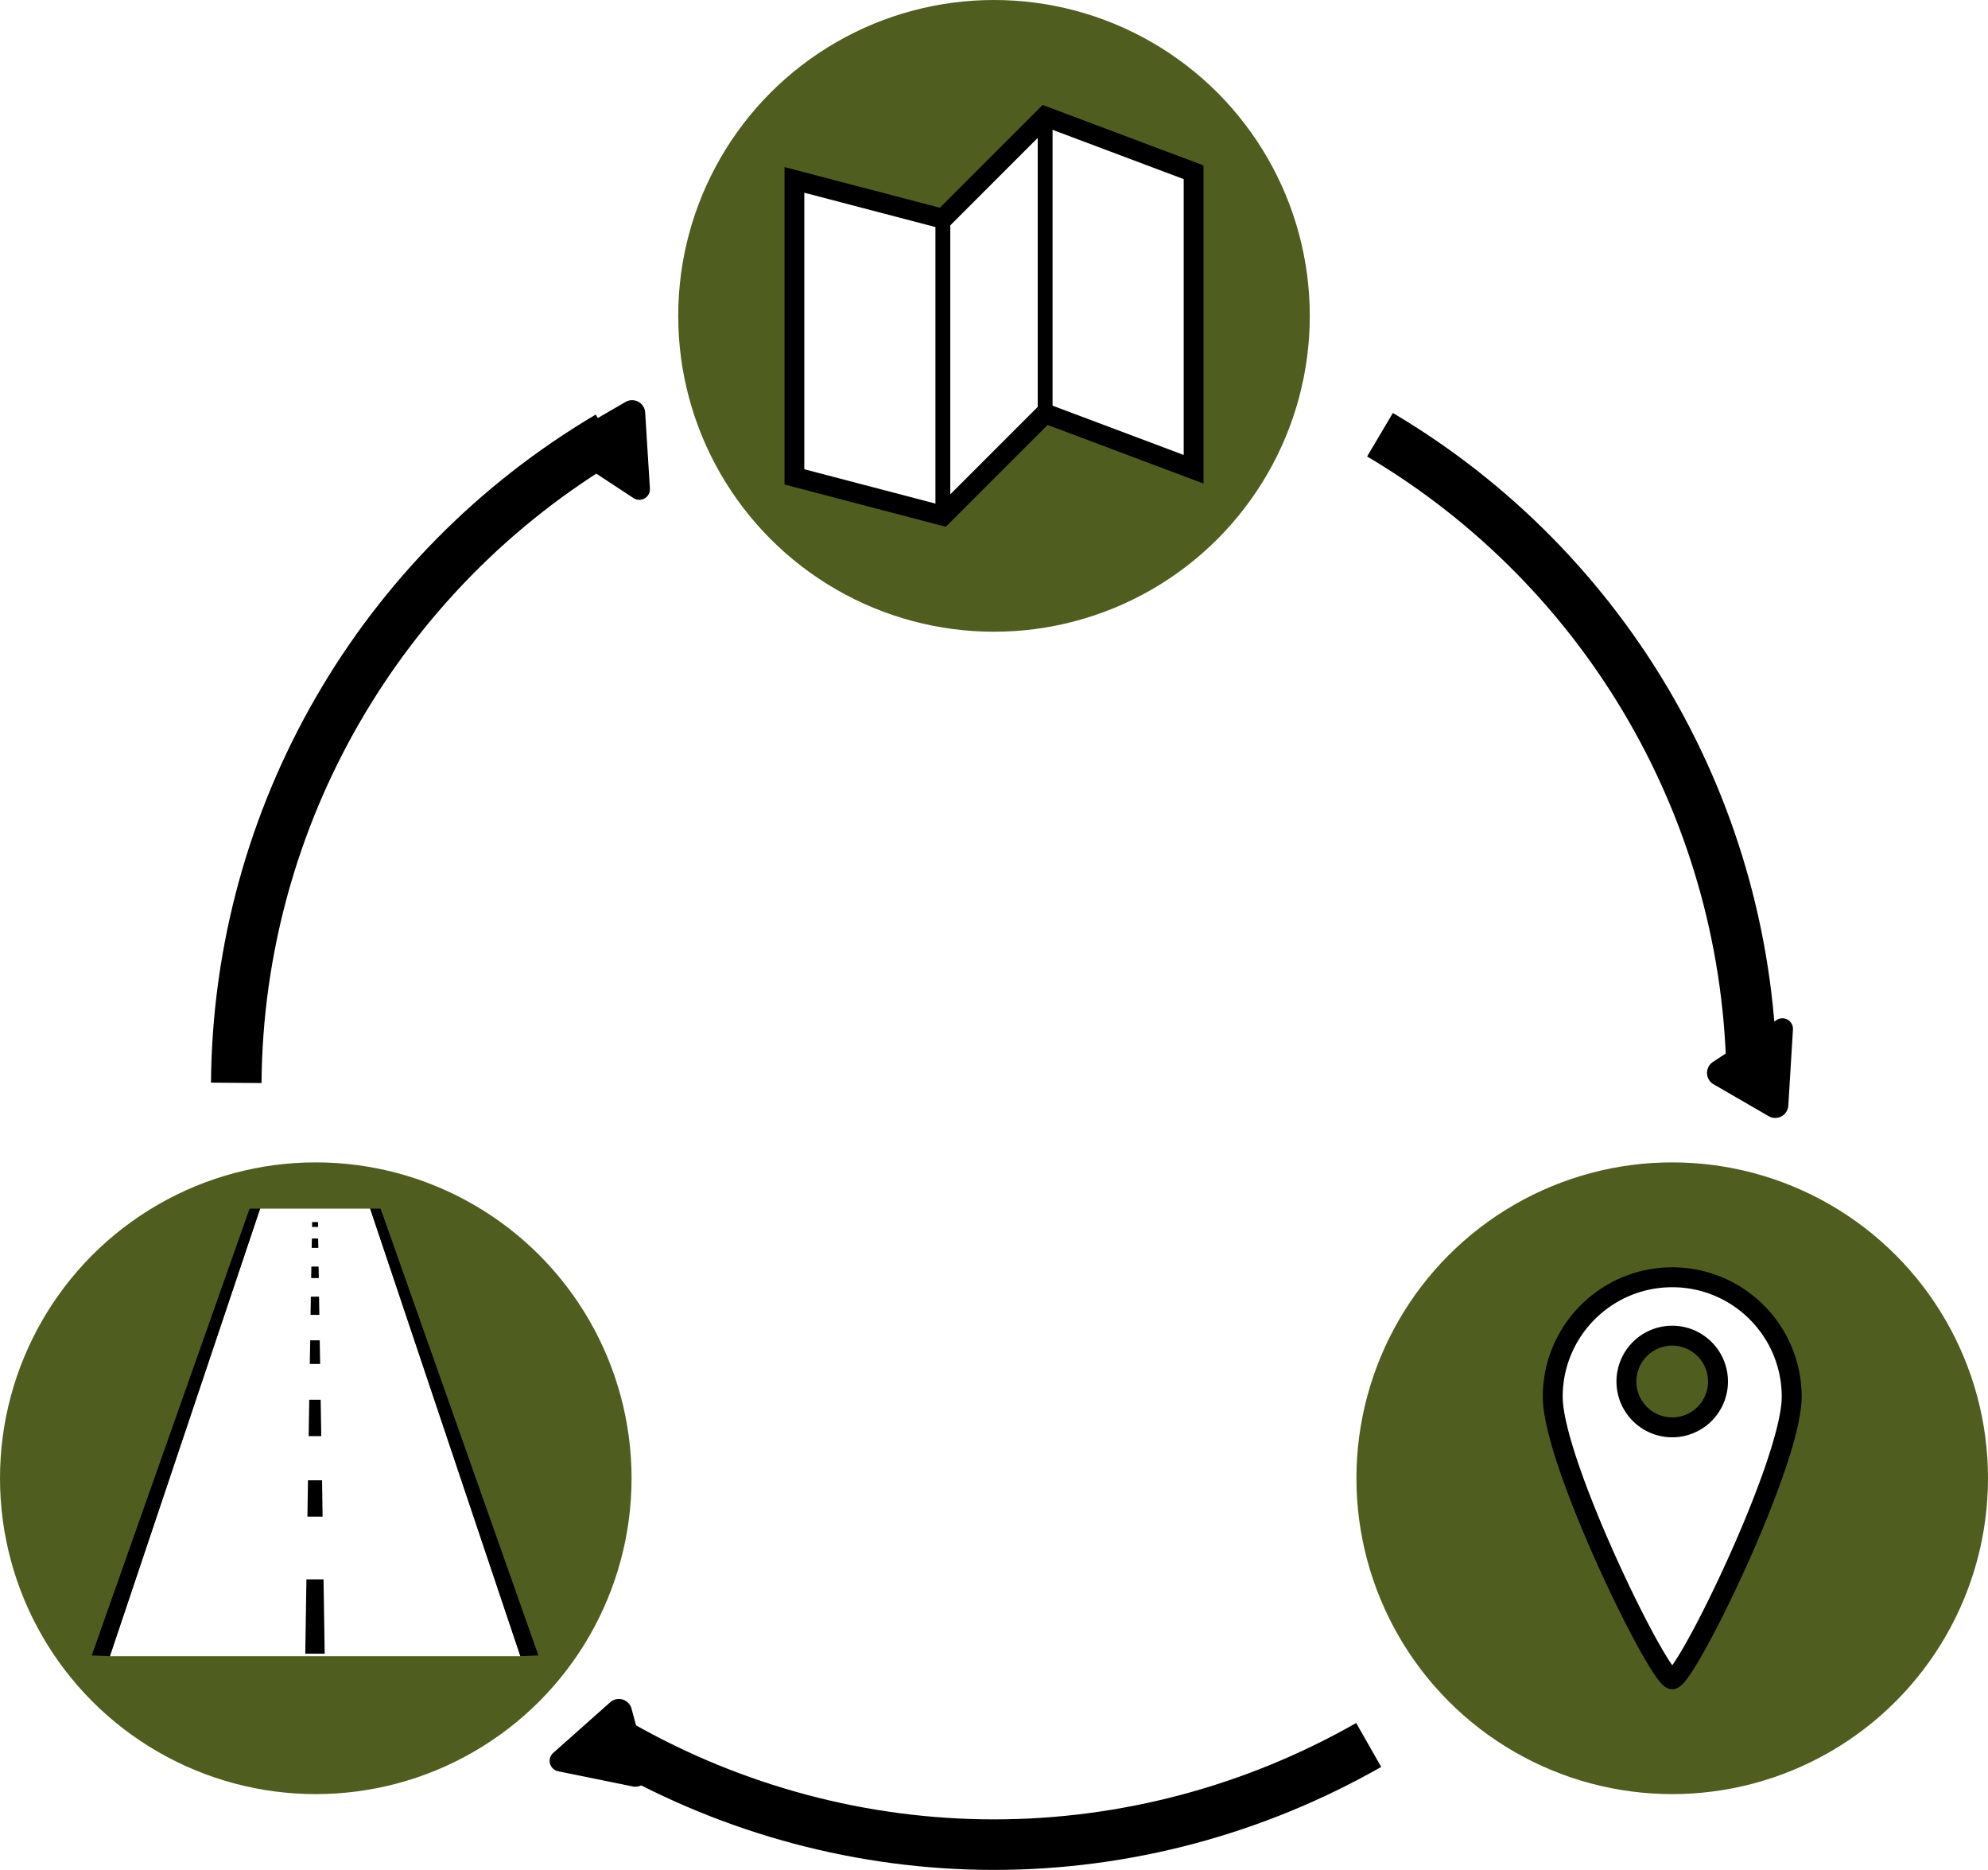 <?xml version="1.0" encoding="UTF-8" standalone="no"?>
<!-- Created with Inkscape (http://www.inkscape.org/) -->

<svg
   width="157.387mm"
   height="148mm"
   viewBox="0 0 157.387 148"
   version="1.1"
   id="svg1"
   inkscape:version="1.3.2 (091e20e, 2023-11-25, custom)"
   sodipodi:docname="quality circle.svg"
   xmlns:inkscape="http://www.inkscape.org/namespaces/inkscape"
   xmlns:sodipodi="http://sodipodi.sourceforge.net/DTD/sodipodi-0.dtd"
   xmlns="http://www.w3.org/2000/svg"
   xmlns:svg="http://www.w3.org/2000/svg">
  <sodipodi:namedview
     id="namedview1"
     pagecolor="#ffffff"
     bordercolor="#000000"
     borderopacity="0.25"
     inkscape:showpageshadow="2"
     inkscape:pageopacity="0.0"
     inkscape:pagecheckerboard="0"
     inkscape:deskcolor="#d1d1d1"
     inkscape:document-units="mm"
     inkscape:zoom="0.9491396"
     inkscape:cx="265.50362"
     inkscape:cy="221.77981"
     inkscape:window-width="3200"
     inkscape:window-height="1711"
     inkscape:window-x="-9"
     inkscape:window-y="-9"
     inkscape:window-maximized="1"
     inkscape:current-layer="layer2" />
  <defs
     id="defs1">
    <marker
       style="overflow:visible"
       id="marker9"
       refX="0"
       refY="0"
       orient="auto-start-reverse"
       inkscape:stockid="Rounded arrow"
       markerWidth="0.3"
       markerHeight="0.3"
       viewBox="0 0 1 1"
       inkscape:isstock="true"
       inkscape:collect="always"
       preserveAspectRatio="xMidYMid">
      <path
         transform="scale(0.7)"
         d="m -0.211,-4.106 6.422,3.211 a 1,1 90 0 1 0,1.789 L -0.211,4.106 A 1.236,1.236 31.717 0 1 -2,3 v -6 a 1.236,1.236 148.283 0 1 1.789,-1.106 z"
         style="fill:context-stroke;fill-rule:evenodd;stroke:none"
         id="path9" />
    </marker>
  </defs>
  <g
     inkscape:groupmode="layer"
     id="layer3"
     inkscape:label="Lag 3"
     style="display:none"
     transform="translate(-29.118,-68.113)">
    <path
       sodipodi:type="star"
       style="fill:none;stroke:#000000;stroke-width:2;stroke-dasharray:none;stroke-opacity:1"
       id="path3"
       inkscape:flatsided="true"
       sodipodi:sides="3"
       sodipodi:cx="107.81179"
       sodipodi:cy="154.11339"
       sodipodi:r1="60"
       sodipodi:r2="30.000002"
       sodipodi:arg1="-1.5707963"
       sodipodi:arg2="-0.52359878"
       inkscape:rounded="0"
       inkscape:randomized="0"
       d="m 107.812,94.113 51.962,90 -103.923,0 z"
       inkscape:transform-center-x="1.3582587e-06"
       inkscape:transform-center-y="-15.000002" />
    <circle
       style="fill:none;stroke:#000000;stroke-width:2;stroke-dasharray:none;stroke-opacity:1"
       id="path2-7"
       cx="107.812"
       cy="154.113"
       r="60" />
  </g>
  <g
     inkscape:label="Lag 1"
     inkscape:groupmode="layer"
     id="layer1"
     transform="translate(-29.118,-68.113)">
    <path
       style="fill:none;stroke:#000000;stroke-width:4;stroke-dasharray:none;stroke-opacity:1;marker-start:url(#marker9)"
       d="m 78.148,206.223 c 9.028,5.142 19.239,7.888 29.664,7.89 10.424,-0.003 20.636,-2.749 29.663,-7.89"
       id="path7" />
    <path
       style="fill:none;stroke:#000000;stroke-width:4;stroke-dasharray:none;stroke-opacity:1;marker-start:url(#marker9)"
       d="M 77.301,102.646 C 59.236,113.319 47.984,132.703 47.822,153.818"
       id="path4" />
    <path
       style="fill:none;stroke:#000000;stroke-width:4;stroke-dasharray:none;stroke-opacity:1;marker-start:url(#marker9)"
       d="m 167.8,153.739 c -0.136,-21.121 -11.367,-40.526 -29.43,-51.219"
       id="path2" />
  </g>
  <g
     inkscape:groupmode="layer"
     id="layer2"
     inkscape:label="Lag 2"
     style="display:inline"
     transform="translate(-29.118,-68.113)">
    <circle
       style="fill:#4f5e1f;fill-opacity:1;stroke-width:0.2"
       id="path1"
       cx="107.812"
       cy="93.113"
       r="25" />
    <circle
       style="fill:#4f5e1f;fill-opacity:1;stroke-width:0.2"
       id="path1-0"
       cx="161.505"
       cy="185.113"
       r="25" />
    <circle
       style="fill:#4f5e1f;fill-opacity:1;stroke-width:0.2"
       id="path1-5"
       cx="54.118"
       cy="185.113"
       r="25" />
  </g>
  <g
     inkscape:groupmode="layer"
     id="layer4"
     inkscape:label="Lag 4"
     style="display:inline"
     transform="translate(-29.118,-68.113)">
    <g
       id="g3"
       transform="matrix(0.911,0,0,0.911,-43.601,99.536)">
      <path
         style="fill:#ffffff;fill-opacity:1;stroke:none;stroke-width:1.834;stroke-dasharray:none"
         d="M 89.372,109.396 102.427,70.516 h 9.563 L 125.046,109.396 H 89.372"
         id="path6" />
      <path
         style="color:#000000;fill:#000000;stroke-width:9.169;-inkscape-stroke:none"
         d="m 101.513,70.516 -13.717,38.817 1.576,0.063 13.056,-38.88 z m 11.388,0 h -0.911 l 13.056,38.88 1.566,-0.063 z"
         id="path5"
         sodipodi:nodetypes="cccccccccc" />
      <path
         id="rect1-2"
         style="fill:#000000;fill-opacity:1;stroke:none;stroke-width:0.301"
         d="m 106.948,71.682 -0.004,0.422 h 0.521 l -0.004,-0.422 z m -0.019,1.426 -0.019,0.815 h 0.578 l -0.019,-0.815 z m -0.046,2.436 -0.019,1 h 0.664 l -0.019,-1 z m -0.046,2.62 -0.028,1.578 h 0.767 l -0.028,-1.578 z m -0.055,3.791 -0.037,2.052 h 0.9 l -0.037,-2.052 z m -0.083,5.165 -0.055,3.16 h 1.099 l -0.055,-3.16 z m -0.114,6.994 -0.046,3.16 h 1.317 l -0.046,-3.16 z m -0.133,8.61 -0.1,6.458 h 1.687 l -0.1,-6.458 z" />
    </g>
    <path
       id="path1-4"
       style="fill:#ffffff;fill-opacity:1;stroke:#000000;stroke-width:1.577"
       d="m 161.505,169.206 c -5.224,0 -9.459,4.235 -9.459,9.459 0,5.224 8.414,22.356 9.459,22.356 1.075,0 9.459,-17.131 9.459,-22.356 0,-5.224 -4.234,-9.459 -9.459,-9.459 z m 0,4.623 a 3.627,3.627 0 0 1 3.625,3.63 3.627,3.627 0 0 1 -3.625,3.625 3.627,3.627 0 0 1 -3.625,-3.625 3.627,3.627 0 0 1 3.625,-3.63 z" />
    <path
       id="rect1-9"
       style="fill:#ffffff;stroke:#000000;stroke-width:1.567"
       d="M 103.763,108.935 92.01,105.857 V 82.351 l 11.753,3.077 8.097,-8.097 11.753,4.416 v 23.506 l -11.753,-4.416 z"
       sodipodi:nodetypes="ccccccccc" />
    <path
       style="fill:#ffffff;stroke:#000000;stroke-width:1.175;stroke-dasharray:none"
       d="M 103.763,85.428 V 108.935"
       id="path1-59" />
    <path
       style="fill:#ffffff;stroke:#000000;stroke-width:1.175;stroke-dasharray:none"
       d="M 111.86,77.331 V 100.838"
       id="path2-6"
       sodipodi:nodetypes="cc" />
  </g>
</svg>
